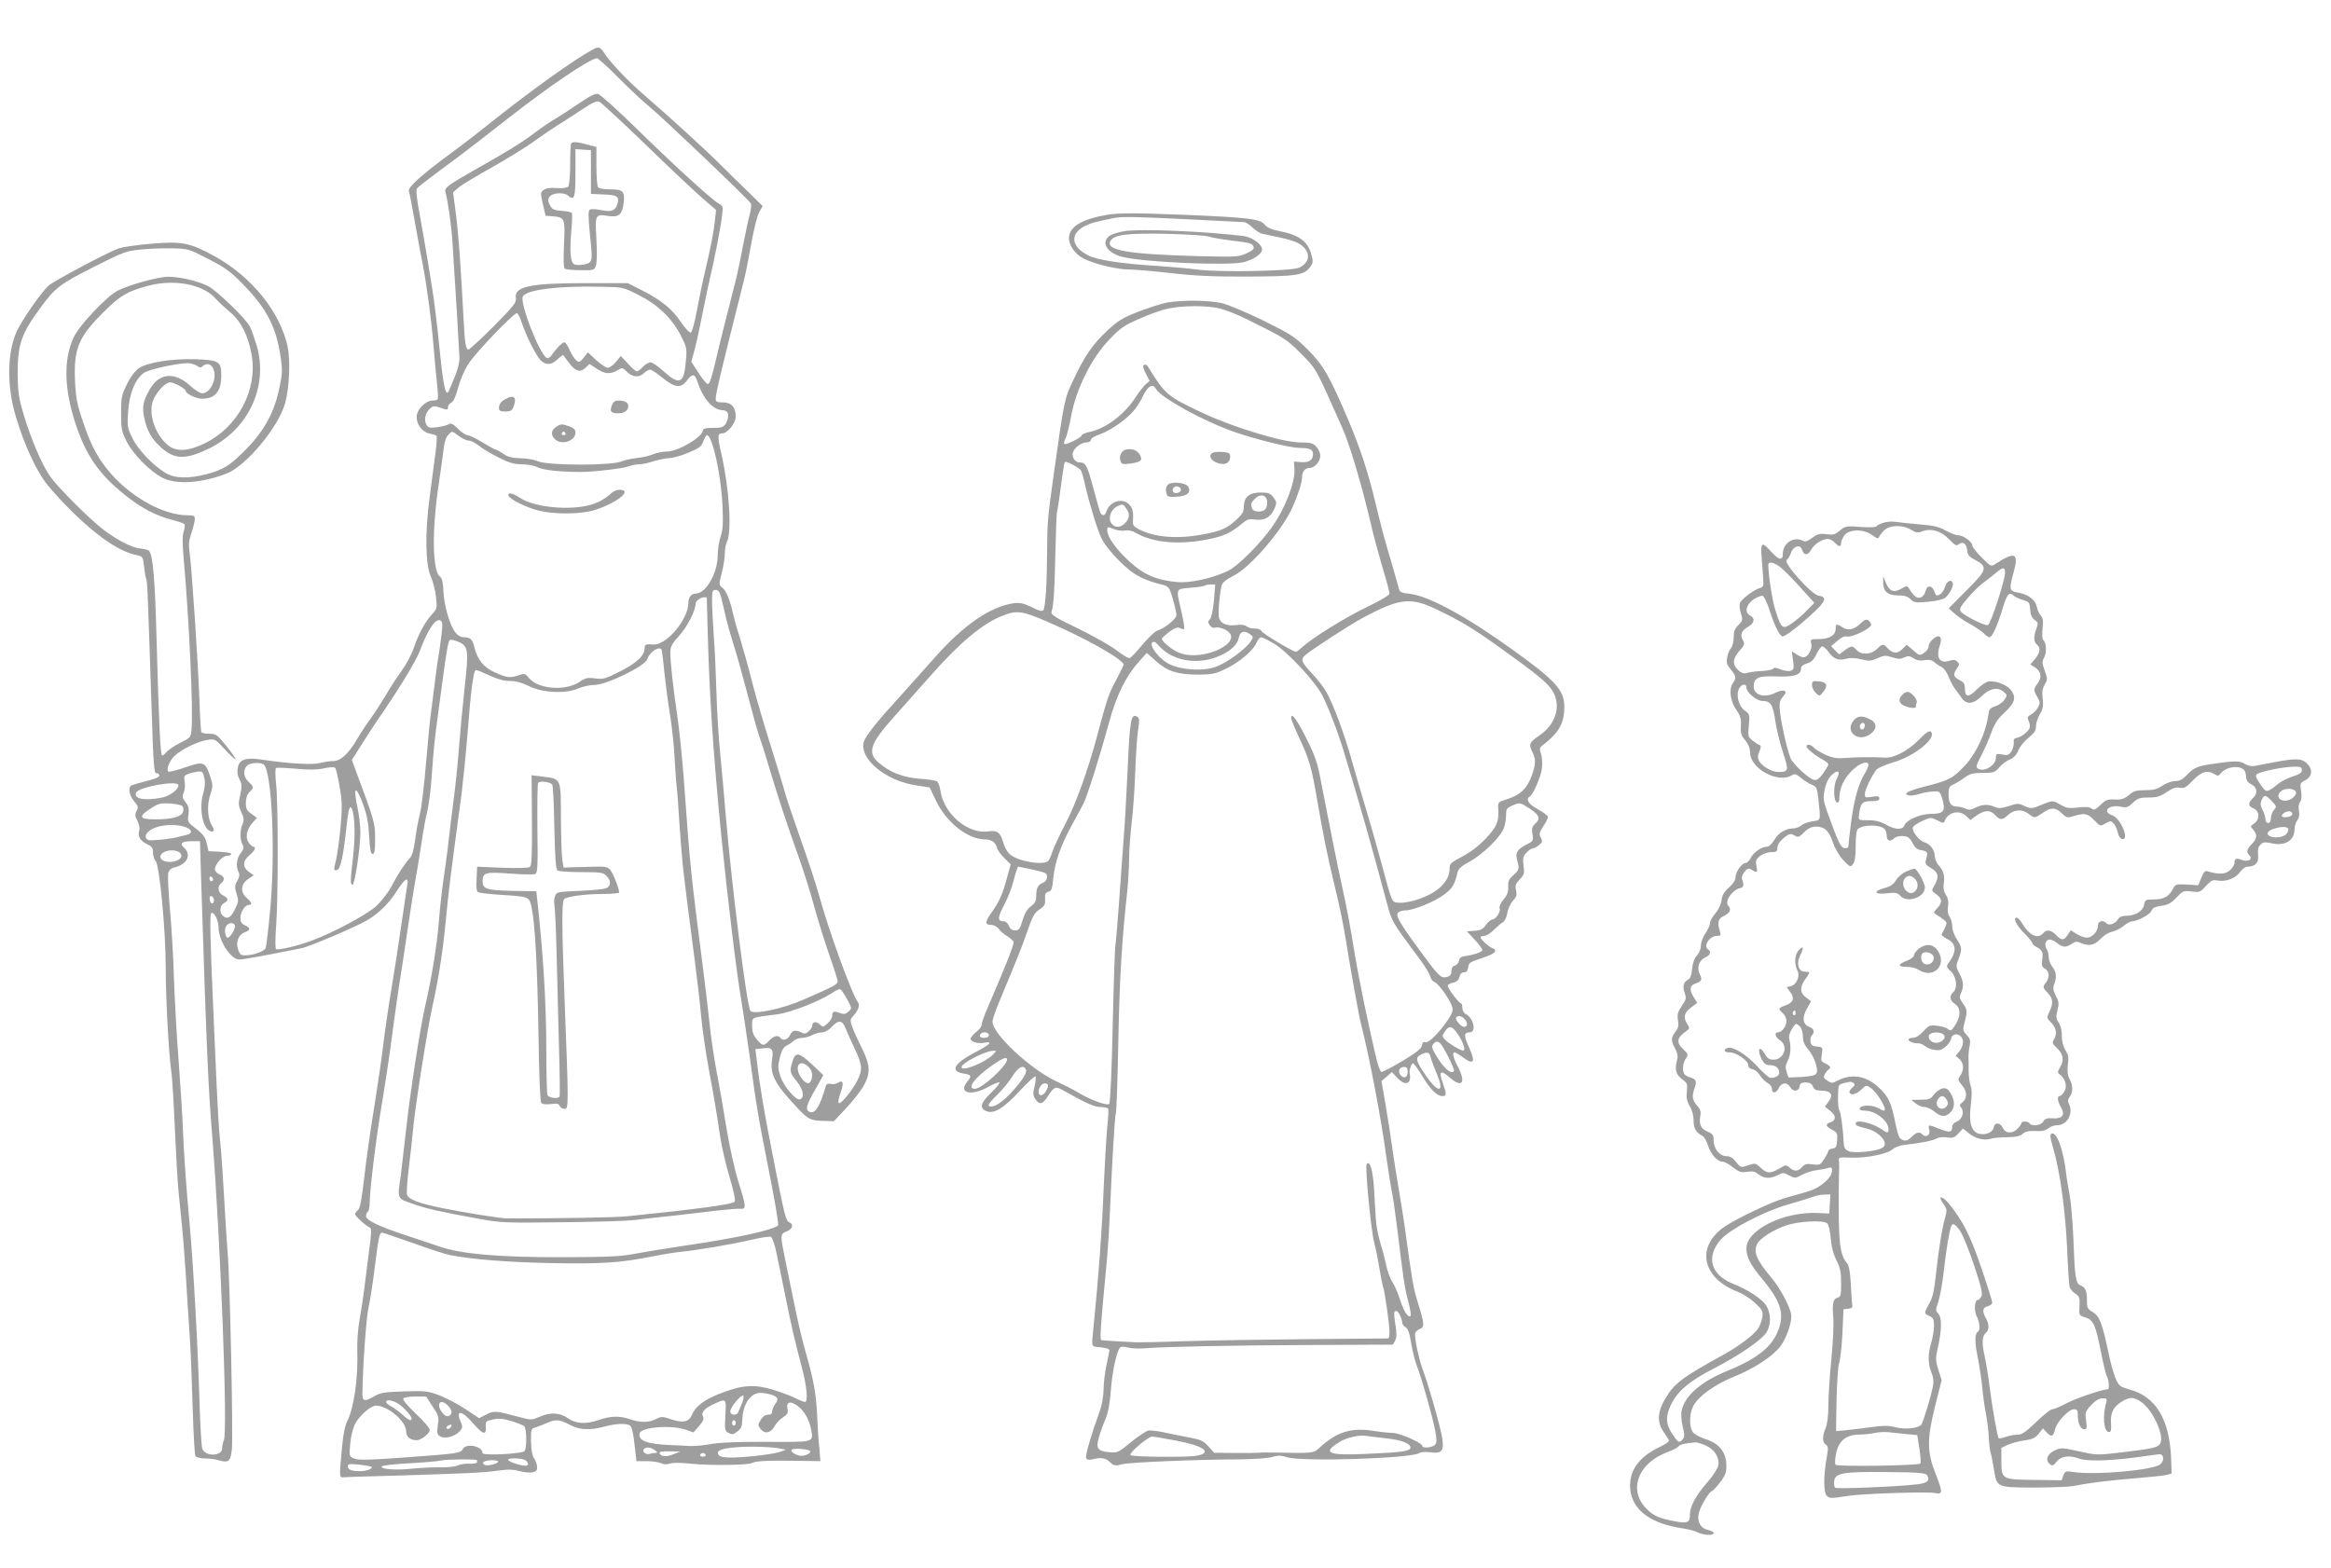 <?xml version="1.0" standalone="no"?>
<!DOCTYPE svg PUBLIC "-//W3C//DTD SVG 20010904//EN"
 "http://www.w3.org/TR/2001/REC-SVG-20010904/DTD/svg10.dtd">
<svg version="1.0" xmlns="http://www.w3.org/2000/svg"
 width="1280pt" height="861pt" viewBox="0 0 1280 861"
 preserveAspectRatio="xMidYMid meet">
<g transform="translate(0,861) scale(0.1,-0.1)"
fill="#9e9e9e" stroke="none">
<path d="M3255 8338 c-105 -57 -333 -221 -550 -393 -77 -62 -185 -145 -240
-185 -151 -111 -227 -180 -220 -199 4 -9 19 -90 35 -181 16 -91 34 -187 40
-215 22 -111 50 -318 60 -450 7 -77 15 -174 20 -215 5 -41 6 -78 4 -82 -3 -5
-16 -8 -29 -8 -38 0 -86 -49 -87 -88 -1 -43 30 -85 71 -93 18 -4 35 -9 38 -13
3 -3 1 -43 -5 -88 -6 -46 -20 -155 -32 -243 -27 -202 -25 -376 7 -445 11 -25
24 -74 27 -109 7 -61 6 -65 -22 -95 -37 -40 -75 -109 -101 -188 -12 -35 -42
-90 -66 -123 -24 -33 -64 -93 -87 -134 -24 -40 -60 -96 -81 -125 -21 -28 -56
-81 -77 -117 -47 -80 -90 -119 -131 -119 -17 0 -50 -5 -74 -11 -42 -11 -171
-3 -325 20 -80 12 -116 -1 -124 -44 -5 -23 -2 -45 9 -65 14 -27 14 -39 4 -86
-11 -47 -10 -59 6 -94 15 -33 16 -45 7 -66 -15 -32 -15 -89 0 -113 9 -15 7
-24 -10 -46 -23 -29 -28 -74 -12 -105 7 -14 5 -26 -7 -48 -15 -26 -15 -35 -4
-70 12 -37 12 -44 -9 -86 -22 -47 -44 -58 -68 -34 -19 19 -14 56 8 68 27 14
25 28 -5 42 -28 13 -34 48 -10 68 22 18 18 35 -10 48 -14 6 -25 19 -25 27 0
28 42 75 67 75 13 0 23 4 23 10 0 5 -28 10 -63 12 l-62 3 -10 43 c-7 34 -19
50 -58 80 -47 36 -48 38 -42 78 4 32 1 46 -16 68 -18 23 -20 31 -10 53 6 14 9
40 5 59 -5 30 -3 35 19 43 14 6 38 11 53 13 25 3 29 -1 36 -35 6 -27 3 -55 -8
-92 -18 -64 -6 -157 25 -189 26 -25 46 -12 26 18 -25 38 -30 111 -11 169 16
49 16 55 -1 106 -26 78 -36 81 -137 46 -47 -16 -88 -26 -92 -23 -12 13 7 61
35 87 38 36 127 79 179 87 42 7 43 6 97 -52 29 -32 56 -56 58 -54 3 3 -20 35
-50 73 -50 62 -57 67 -93 67 -21 0 -41 4 -44 8 -3 5 -8 84 -11 178 -7 202 -43
737 -54 811 -6 41 -4 65 10 105 10 29 18 63 19 76 0 19 -5 22 -41 22 -126 0
-299 93 -416 224 -71 81 -111 152 -155 283 -35 101 -41 134 -46 228 -8 182 19
245 160 384 92 91 128 111 244 142 140 37 297 8 366 -69 18 -20 56 -55 82 -77
59 -48 100 -130 118 -235 33 -191 -75 -395 -256 -484 -93 -46 -159 -49 -205
-10 -75 63 -111 185 -76 255 25 48 65 89 89 89 23 0 86 -35 86 -48 0 -14 58
-42 89 -42 72 0 106 40 106 126 0 79 -11 86 -141 91 -131 4 -263 -17 -311 -49
-21 -15 -46 -47 -66 -88 -29 -59 -32 -73 -32 -160 0 -86 3 -101 30 -154 36
-72 131 -167 199 -201 77 -38 212 -29 350 24 108 42 286 256 322 388 23 83 29
230 14 306 -40 192 -197 387 -402 500 -137 75 -179 83 -352 68 -74 -6 -152
-18 -174 -25 -59 -21 -349 -175 -383 -203 -33 -28 -122 -151 -167 -233 -63
-114 -69 -314 -13 -495 44 -146 106 -280 161 -355 27 -36 95 -110 152 -166
136 -133 256 -214 345 -232 37 -8 38 -9 44 -62 3 -30 8 -62 12 -70 6 -15 8
-58 29 -697 10 -327 14 -373 27 -370 9 1 16 -4 16 -12 0 -9 -25 -20 -72 -31
-39 -10 -76 -21 -82 -24 -19 -12 -12 -53 15 -86 23 -27 25 -34 14 -54 -10 -19
-9 -29 5 -55 9 -18 13 -41 10 -51 -10 -32 3 -57 40 -75 29 -13 35 -21 35 -47
0 -17 7 -39 15 -48 21 -23 55 -380 55 -583 0 -172 16 -464 30 -567 6 -36 14
-177 20 -315 6 -137 15 -293 20 -345 5 -52 14 -142 20 -200 6 -58 15 -179 21
-270 5 -91 14 -232 20 -315 6 -82 13 -265 17 -405 4 -140 11 -261 15 -267 5
-7 27 -13 50 -13 23 0 58 -4 77 -10 55 -16 66 -7 73 58 8 75 -10 934 -23 1082
-5 63 -14 205 -20 315 -6 110 -15 243 -21 295 -6 52 -14 187 -19 300 -5 113
-14 306 -19 430 -17 386 -20 519 -11 525 15 9 40 -38 40 -78 0 -73 67 -177
114 -177 21 0 137 21 341 62 45 9 308 121 365 156 63 39 116 91 156 154 48 75
70 88 60 36 -3 -18 -17 -113 -31 -210 -14 -97 -38 -255 -54 -350 -16 -95 -37
-236 -46 -313 -9 -77 -32 -232 -50 -345 -19 -113 -43 -284 -54 -380 -15 -130
-24 -177 -35 -186 -9 -6 -16 -16 -16 -22 0 -11 61 -67 81 -74 10 -3 9 -31 -5
-134 -9 -71 -21 -163 -26 -204 -5 -41 -16 -115 -25 -165 -9 -49 -15 -126 -13
-170 5 -155 -18 -316 -55 -390 -13 -26 -23 -75 -29 -145 -16 -178 -17 -165 17
-163 17 1 102 4 190 6 443 13 567 18 642 29 64 9 92 8 127 -2 25 -7 57 -9 71
-6 21 5 26 12 24 34 -2 15 -10 35 -17 44 -9 11 -15 44 -16 89 -1 72 -1 72 29
81 17 6 44 16 62 24 44 20 67 18 121 -11 54 -29 110 -32 192 -10 62 17 118 19
139 6 10 -6 19 -42 25 -103 l11 -93 55 0 c30 0 66 -5 80 -11 16 -8 34 -8 49
-2 15 5 60 5 115 -1 108 -11 316 -8 337 4 19 12 94 15 309 11 l65 -1 -3 35
c-1 19 -4 55 -7 80 -2 25 -6 88 -8 140 -6 117 -19 190 -62 340 -19 65 -47 186
-64 271 -17 85 -40 197 -51 249 -26 127 -26 133 10 147 32 12 40 40 15 49 -20
8 -26 33 -89 354 -50 253 -74 394 -91 541 l-7 57 38 4 c54 7 62 -3 54 -59 -13
-83 13 -135 139 -268 58 -62 71 -69 137 -71 l63 -2 65 69 c36 38 79 93 96 121
42 74 40 117 -9 215 -22 43 -45 95 -52 115 -12 34 -11 40 8 60 26 29 36 58 25
72 -34 43 -164 402 -218 601 -15 55 -60 190 -99 300 -39 110 -77 223 -84 250
-7 28 -42 140 -76 250 -35 110 -82 270 -104 355 -21 85 -53 198 -69 250 -17
52 -33 111 -37 130 -14 68 -37 125 -57 141 -21 16 -21 18 -5 82 10 36 17 85
17 107 0 23 5 51 11 62 29 54 14 295 -31 491 -21 91 -20 107 6 107 29 0 74 56
74 92 0 52 -24 78 -71 78 -32 0 -39 4 -39 19 0 30 36 179 155 651 8 30 26 120
40 200 14 80 34 159 45 177 l18 31 -75 74 c-42 40 -110 107 -152 149 -85 85
-293 275 -426 389 -85 73 -185 178 -220 233 -19 29 -29 32 -60 15z m143 -157
c59 -59 134 -130 167 -156 61 -49 544 -508 558 -532 4 -7 1 -36 -7 -65 -8 -29
-24 -105 -36 -168 -12 -63 -28 -140 -35 -170 -49 -192 -100 -394 -111 -445
-27 -115 -37 -145 -48 -144 -6 0 -29 28 -50 61 l-40 61 18 66 c10 36 28 120
41 186 13 66 33 161 44 210 25 104 57 267 66 342 6 47 5 52 -17 64 -35 18
-250 214 -457 417 -102 100 -195 183 -207 186 -15 4 -45 -11 -105 -52 -46 -32
-105 -70 -131 -85 -26 -15 -77 -50 -114 -78 -64 -49 -141 -97 -329 -203 -147
-84 -166 -98 -159 -121 13 -45 32 -178 38 -266 18 -274 38 -609 39 -644 1 -22
-10 -65 -22 -95 -13 -30 -28 -66 -33 -79 -19 -50 -32 2 -54 221 -12 123 -30
268 -39 323 -9 55 -22 138 -30 185 -8 47 -25 148 -39 224 -18 96 -23 143 -16
151 10 12 50 43 235 180 44 33 163 125 265 205 224 176 449 328 488 330 7 0
61 -49 120 -109z m149 -367 c131 -127 271 -259 312 -294 l73 -63 -6 -56 c-8
-69 -20 -135 -52 -271 -14 -58 -35 -159 -47 -224 -12 -66 -27 -121 -34 -123
-6 -2 -30 23 -53 57 -49 73 -109 122 -214 175 l-79 40 -231 0 c-310 0 -395
-19 -383 -84 4 -21 -13 -43 -122 -153 -70 -70 -133 -128 -139 -128 -14 0 -20
37 -26 160 -16 305 -28 469 -42 580 l-16 124 30 26 c16 14 98 63 182 110 83
47 189 112 233 144 45 33 112 78 148 100 36 23 94 60 128 83 43 29 68 40 81
35 10 -4 126 -111 257 -238z m-2402 -627 c94 -48 122 -69 190 -139 131 -134
182 -235 206 -399 11 -76 10 -93 -10 -184 -28 -127 -86 -230 -189 -332 -81
-81 -118 -104 -211 -128 -99 -25 -171 -23 -223 8 -69 42 -152 129 -182 193
-27 55 -28 65 -22 148 7 97 38 173 86 208 31 22 220 61 257 52 16 -4 34 -11
41 -17 9 -7 16 -7 24 1 20 20 48 14 59 -12 24 -52 -14 -136 -61 -136 -11 0
-40 18 -64 40 -86 79 -170 73 -222 -16 -38 -64 -45 -99 -32 -158 15 -73 41
-118 94 -165 75 -66 134 -66 263 -4 218 108 326 343 260 567 -12 39 -28 85
-36 101 -22 44 -182 199 -231 224 -54 27 -153 51 -218 51 -55 0 -215 -44 -279
-77 -62 -33 -210 -190 -241 -257 -56 -122 -52 -280 10 -471 57 -174 129 -279
269 -391 90 -73 170 -115 261 -139 33 -8 64 -19 68 -23 5 -5 3 -23 -3 -40 -8
-23 -8 -65 0 -154 30 -340 52 -821 43 -931 -4 -47 -5 -48 -61 -76 -31 -16 -65
-38 -75 -50 -11 -12 -22 -21 -26 -21 -9 0 -18 187 -30 631 -9 341 -20 470 -42
494 -4 5 -24 10 -44 12 -43 2 -125 43 -201 100 -76 56 -254 235 -299 298 -45
66 -104 204 -144 338 -27 91 -32 124 -33 219 -1 165 19 225 129 373 78 106
105 126 291 220 163 82 176 87 260 95 48 5 126 7 173 6 82 -2 89 -4 195 -59z
m2363 -198 c105 -53 183 -128 231 -223 32 -63 34 -69 27 -142 -10 -121 -35
-132 -121 -54 -30 28 -63 50 -73 50 -10 0 -29 -11 -42 -25 -13 -14 -28 -25
-33 -25 -5 0 -27 19 -49 43 l-39 42 -27 -33 c-15 -18 -35 -32 -45 -32 -9 0
-38 19 -63 42 l-46 43 -23 -30 c-21 -25 -25 -27 -41 -14 -9 8 -26 33 -36 57
-10 23 -23 42 -29 42 -11 0 -45 -34 -70 -71 -8 -12 -20 -19 -27 -15 -42 26
-149 303 -131 338 20 37 197 59 432 53 117 -2 119 -2 205 -46z m-643 -151 c25
-76 83 -190 107 -210 29 -25 57 -22 90 9 15 14 29 25 31 22 2 -2 16 -21 31
-41 36 -48 61 -56 91 -28 l22 21 38 -25 c44 -30 76 -33 115 -10 26 16 28 16
48 -4 33 -33 69 -38 96 -13 12 11 28 21 36 21 7 0 38 -20 68 -45 67 -55 101
-59 134 -15 29 40 44 38 58 -7 28 -88 81 -150 130 -155 28 -2 36 -8 38 -26 2
-13 -4 -34 -12 -48 -14 -21 -24 -24 -71 -24 -37 0 -55 -4 -55 -12 -1 -38 -136
-118 -199 -118 -21 0 -55 -7 -74 -15 -20 -8 -62 -18 -94 -21 -32 -4 -67 -12
-78 -17 -46 -25 -410 -25 -462 0 -18 8 -60 16 -95 16 -48 2 -71 8 -95 25 -17
12 -35 22 -40 22 -4 0 -37 18 -73 40 -36 22 -73 40 -83 40 -10 0 -34 16 -53
36 -25 25 -39 32 -48 25 -6 -5 -35 -13 -63 -17 -45 -6 -52 -4 -62 15 -14 26
-5 64 20 87 17 15 24 16 53 6 42 -15 46 -15 46 3 0 8 8 19 19 24 12 7 25 36
37 83 11 42 35 98 58 132 38 60 246 276 264 276 6 0 18 -24 27 -52z m-345
-623 c19 -14 43 -25 55 -25 11 0 36 -13 55 -28 19 -16 68 -45 108 -65 58 -29
85 -37 128 -37 32 0 68 -7 87 -17 29 -15 133 -26 242 -25 67 0 232 20 258 31
16 6 41 11 57 11 16 0 50 7 76 16 25 8 65 17 89 18 23 1 72 15 108 31 56 23
69 33 79 61 7 19 15 34 20 34 29 0 77 -213 85 -382 5 -101 3 -136 -10 -175 -9
-26 -16 -73 -16 -104 0 -96 -65 -209 -120 -209 -25 0 -41 -20 -41 -51 0 -91
-121 -234 -193 -229 -39 4 -47 0 -47 -17 0 -43 -38 -80 -130 -128 -85 -43 -97
-47 -141 -41 -42 6 -54 3 -88 -20 -78 -51 -227 -39 -277 23 -19 24 -23 25 -54
15 -48 -17 -66 -15 -132 15 -62 27 -97 71 -113 138 -9 42 -23 55 -55 55 -19 0
-36 9 -49 26 -31 39 -63 149 -66 227 -2 49 -7 71 -19 80 -42 31 -45 256 -7
507 11 74 23 161 27 193 4 38 12 65 25 78 23 23 18 24 59 -6z m1439 -882 c6
-21 15 -63 22 -93 6 -30 26 -102 44 -160 19 -58 54 -184 79 -280 25 -97 54
-200 64 -230 11 -30 37 -111 57 -180 46 -154 99 -315 160 -485 26 -71 64 -193
85 -270 21 -77 59 -198 84 -270 25 -71 46 -137 46 -145 -1 -17 -24 -29 -185
-99 -120 -53 -280 -86 -295 -62 -20 34 -102 684 -135 1076 -8 99 -22 250 -30
335 -9 85 -18 238 -21 340 -3 102 -9 243 -15 314 -5 72 -9 156 -9 188 0 51 2
58 20 58 14 0 22 -10 29 -37z m-78 -5 c0 -2 2 -84 5 -183 9 -345 30 -669 74
-1118 34 -341 84 -757 110 -907 10 -63 31 -198 45 -300 42 -307 45 -324 106
-634 33 -165 56 -303 52 -306 -29 -26 -230 -70 -498 -109 -115 -17 -248 -39
-295 -48 -69 -14 -143 -17 -400 -18 -352 0 -548 18 -668 59 -37 13 -119 40
-182 61 -149 49 -220 83 -220 106 0 10 4 21 10 24 5 3 10 25 10 48 0 71 37
371 69 557 16 96 36 229 45 295 25 192 45 331 66 460 10 66 26 172 35 235 9
63 25 162 35 220 11 58 26 154 35 213 8 59 22 134 30 165 8 31 20 117 25 192
12 169 18 220 35 345 7 55 19 138 25 185 21 161 32 220 40 225 5 3 25 -1 45
-9 57 -24 60 -44 36 -256 -11 -102 -25 -250 -31 -330 -6 -80 -19 -210 -30
-290 -10 -80 -22 -172 -25 -205 -3 -33 -14 -116 -24 -185 -11 -69 -25 -190
-31 -270 -11 -135 -37 -296 -75 -465 -28 -119 -85 -491 -105 -680 -11 -99 -24
-211 -29 -250 -20 -132 -22 -127 67 -157 81 -28 142 -42 357 -81 124 -23 146
-24 459 -20 181 2 363 7 405 13 42 5 139 16 216 24 77 9 185 21 240 28 55 6
110 11 123 9 31 -3 29 15 -14 151 -20 63 -48 192 -65 293 -16 99 -40 239 -54
310 -14 72 -32 195 -40 275 -9 80 -24 213 -35 295 -66 515 -70 547 -105 1035
-9 118 -25 276 -36 350 -23 154 -39 299 -38 350 0 28 10 46 48 88 44 47 91
140 91 177 0 15 27 34 48 35 6 0 12 -1 13 -2z m-1455 -192 c-4 -34 -11 -83
-15 -111 -5 -27 -15 -93 -21 -145 -6 -52 -16 -126 -21 -165 -6 -38 -19 -169
-29 -290 -10 -121 -25 -247 -33 -280 -9 -33 -21 -98 -27 -145 -8 -60 -17 -91
-31 -105 -25 -26 -61 -80 -101 -156 -19 -35 -56 -82 -86 -109 -52 -46 -236
-144 -352 -187 -71 -27 -182 -53 -194 -46 -5 4 -5 54 0 122 12 150 12 682 0
787 -5 47 -5 83 0 86 5 3 54 1 109 -4 71 -7 115 -6 154 2 29 7 57 8 61 3 5 -4
16 -51 25 -103 14 -82 15 -112 5 -224 -7 -71 -18 -152 -25 -180 -14 -55 -13
-61 8 -53 17 6 33 81 49 230 7 73 16 116 22 114 22 -7 30 -135 16 -261 -17
-151 -17 -160 -5 -166 12 -6 43 198 44 285 0 33 -6 91 -14 130 -28 130 -12
139 32 19 17 -48 27 -98 30 -166 4 -73 9 -98 19 -98 11 0 14 20 14 83 0 85 -5
103 -98 352 l-30 81 52 82 c28 45 67 105 87 134 121 175 216 331 236 387 41
110 83 174 109 164 14 -5 15 -17 10 -67z m1208 -98 c2 -7 9 -65 15 -128 7 -63
20 -167 31 -230 10 -63 22 -173 25 -244 4 -71 9 -138 11 -150 2 -11 9 -95 14
-186 6 -91 15 -199 19 -240 14 -126 41 -335 66 -525 13 -99 29 -236 35 -305 6
-69 25 -197 41 -285 34 -186 44 -244 64 -380 8 -55 32 -155 52 -223 25 -84 33
-126 26 -133 -14 -14 -213 -41 -588 -79 -62 -7 -373 -12 -660 -12 -34 0 -229
31 -353 56 -135 28 -188 48 -197 75 -3 11 1 73 9 138 8 65 20 172 26 238 13
129 79 545 105 660 31 137 54 282 70 440 20 205 25 248 89 720 8 66 23 210 32
320 20 261 34 365 48 365 6 0 40 -14 74 -30 44 -20 79 -30 112 -30 33 0 65 -9
102 -27 73 -38 203 -45 271 -15 25 11 65 20 89 20 66 -1 281 103 293 143 14
42 71 76 79 47z m-2187 -626 c45 -29 66 -464 38 -784 -10 -112 -22 -212 -26
-224 -10 -28 -125 -55 -140 -33 -30 46 -18 102 26 119 32 12 32 24 0 38 -18 8
-25 19 -25 40 0 32 25 72 46 72 21 0 17 14 -11 38 -36 32 -34 74 6 103 l32 22
-27 19 c-35 26 -34 60 4 91 30 25 39 47 20 47 -5 0 -17 11 -26 25 -19 29 -8
74 27 111 l20 22 -30 22 c-26 18 -31 28 -31 61 0 26 7 46 20 59 25 25 25 28
-5 56 -28 26 -32 65 -9 88 16 17 70 21 91 8z m-467 -115 c0 -24 -48 -59 -92
-68 -94 -18 -154 -7 -141 27 12 32 233 71 233 41z m21 -114 c6 -6 8 -20 4 -32
-8 -27 -60 -41 -152 -41 -89 0 -96 15 -25 60 41 27 54 30 105 27 31 -2 62 -8
68 -14z m16 -115 c40 -15 43 -35 6 -44 -16 -3 -34 -8 -42 -10 -33 -11 -151
-23 -165 -18 -28 11 -18 42 22 62 43 23 130 28 179 10z m87 -275 c31 -966 39
-1144 61 -1418 46 -575 87 -1634 64 -1676 -5 -10 -9 -29 -9 -43 0 -45 -93 -47
-109 -3 -5 12 -11 121 -15 242 -9 309 -34 768 -55 995 -18 195 -30 364 -36
502 -2 76 -14 251 -24 390 -11 139 -22 345 -26 458 -3 113 -13 282 -22 377 -8
94 -13 183 -9 197 4 17 15 28 34 32 70 16 96 70 52 109 -26 24 -11 35 46 35
l42 0 6 -197z m-114 131 c19 -22 -9 -46 -55 -48 -48 -1 -71 27 -41 50 26 19
80 18 96 -2z m180 -145 c0 -5 -4 -9 -10 -9 -5 0 -10 7 -10 16 0 8 5 12 10 9 6
-3 10 -10 10 -16z m5 -112 c0 -26 -20 -25 -23 2 -3 16 1 22 10 19 7 -3 13 -12
13 -21z m115 -145 c0 -20 -27 -62 -39 -62 -14 0 -21 42 -10 62 13 24 49 24 49
0z m3361 -399 c28 -51 28 -51 8 -69 -17 -15 -25 -16 -49 -7 -32 12 -40 8 -40
-17 0 -9 -11 -27 -25 -40 -24 -22 -26 -23 -44 -6 -20 19 -41 14 -41 -8 0 -7
-9 -21 -19 -30 -15 -14 -24 -15 -40 -7 -31 17 -51 13 -63 -14 -11 -25 -41 -34
-53 -15 -11 17 -37 11 -61 -15 -30 -32 -37 -31 -68 6 -19 23 -26 42 -26 74 0
50 -10 45 137 64 73 9 234 72 303 118 19 13 39 22 44 20 5 -2 22 -26 37 -54z
m-8 -160 c8 -21 31 -72 51 -114 42 -90 44 -114 12 -177 -29 -56 -91 -130 -101
-120 -4 4 1 30 11 57 19 54 14 72 -15 54 -10 -7 -28 -9 -40 -6 -13 3 -22 0
-25 -8 -33 -114 -59 -158 -89 -146 -27 10 -20 37 29 122 l45 80 -61 58 c-73
68 -92 72 -108 18 -17 -55 -16 -61 24 -111 36 -45 43 -89 16 -98 -22 -7 -89
73 -107 127 -14 43 -14 56 -3 102 9 37 20 57 35 65 13 6 31 18 41 27 10 10 32
17 48 17 16 1 40 7 54 15 14 8 37 14 52 15 16 0 38 11 55 30 38 40 58 38 76
-7z m-203 -213 c20 -20 25 -45 14 -74 -9 -24 -30 -19 -53 13 -44 61 -11 111
39 61z m-2170 -968 c91 -33 181 -62 200 -65 125 -24 311 -39 545 -44 282 -6
393 1 570 37 50 10 119 21 155 25 92 9 279 41 387 66 51 12 99 19 106 16 8 -3
21 -41 31 -89 10 -45 32 -157 51 -248 34 -169 44 -211 89 -384 27 -102 34
-186 16 -186 -6 0 -29 9 -52 21 -23 12 -78 32 -122 46 -102 31 -168 27 -285
-18 -91 -34 -142 -72 -161 -119 -17 -40 -50 -47 -115 -25 -48 16 -54 16 -83 1
-39 -20 -87 -20 -142 -1 -58 20 -106 19 -176 -5 -66 -23 -122 -20 -164 10 -44
31 -94 35 -151 11 -49 -21 -52 -21 -112 -5 -140 37 -144 37 -187 15 l-39 -20
-74 49 c-40 27 -105 61 -143 76 -64 24 -78 26 -194 22 -108 -3 -131 -7 -164
-26 -52 -31 -66 -29 -66 11 2 153 21 424 34 477 8 36 24 138 35 228 20 159 25
182 39 182 4 0 81 -26 172 -58z m1969 -833 c34 -12 38 -24 16 -53 -8 -11 -15
-28 -15 -38 0 -12 -7 -18 -23 -18 -14 0 -29 -10 -40 -29 -16 -27 -16 -30 1
-51 23 -28 56 -20 76 18 8 15 28 36 45 47 26 17 30 25 25 48 -8 38 17 45 56
15 36 -26 64 -75 74 -129 13 -72 20 -69 -238 -68 -154 1 -256 -3 -306 -11 -41
-8 -95 -13 -120 -12 -25 2 -72 4 -105 5 -133 6 -181 24 -173 64 7 35 175 49
255 20 l41 -14 31 35 c23 27 28 39 21 53 -12 22 9 45 65 70 63 29 64 29 58
-65 -4 -79 -3 -85 18 -96 18 -10 26 -9 48 8 21 15 26 28 27 63 2 85 45 149 99
149 18 0 46 -5 64 -11z m-165 -47 c-9 -20 -18 -43 -21 -49 -8 -20 -43 -16 -43
5 0 22 59 94 71 87 5 -4 2 -22 -7 -43z m-1699 -16 c33 -49 36 -57 29 -104 -6
-45 -4 -51 15 -62 27 -14 80 1 106 30 15 17 16 24 7 46 -33 72 2 71 64 -1 55
-64 75 -70 72 -23 -3 31 -1 33 40 42 34 7 56 5 100 -9 31 -9 63 -22 70 -27 14
-12 16 -115 3 -137 -10 -16 -231 -27 -231 -12 0 39 -91 57 -109 22 -13 -23
-23 -24 -336 -47 -178 -13 -237 -14 -259 -5 -29 12 -29 12 -23 80 3 39 15 87
26 109 24 47 87 102 116 102 65 -1 165 -86 165 -140 0 -31 22 -50 58 -50 25 0
72 37 72 57 0 9 -34 49 -76 88 -45 43 -74 77 -70 84 4 6 33 11 66 11 l60 0 35
-54z m-196 19 c30 -15 81 -70 81 -86 0 -16 -16 -10 -51 22 -19 17 -46 37 -61
45 -16 8 -28 19 -28 24 0 14 27 12 59 -5z m281 -15 c24 -24 26 -48 4 -57 -11
-4 -23 2 -35 18 -38 49 -11 81 31 39z m1580 -95 c0 -8 -4 -15 -10 -15 -5 0
-10 7 -10 15 0 8 5 15 10 15 6 0 10 -7 10 -15z m-1568 -27 c-6 -6 -15 -8 -19
-4 -4 4 -1 11 7 16 19 12 27 3 12 -12z m1818 -115 l25 -5 -25 -10 c-33 -13
-167 -30 -258 -33 -51 -1 -76 3 -84 12 -19 24 7 37 90 44 77 7 205 3 252 -8z
m-694 -8 c16 -12 17 -14 2 -15 -9 0 -22 -2 -30 -5 -18 -7 -42 10 -34 24 10 15
39 14 62 -4z m854 -6 c0 -15 -40 -30 -63 -23 -31 9 -50 26 -38 33 14 9 101 1
101 -10z m-749 -15 c-38 -17 -72 -15 -79 4 -3 9 12 12 55 11 l58 -1 -34 -14z
m174 -4 c3 -5 -3 -10 -15 -10 -12 0 -18 5 -15 10 3 6 10 10 15 10 5 0 12 -4
15 -10z m-1257 -29 c1 -1 2 -6 2 -11 0 -6 -18 -10 -42 -9 -24 1 -53 -3 -65
-10 -13 -6 -55 -11 -95 -10 -40 1 -109 -3 -153 -7 -88 -10 -170 -4 -170 11 0
6 60 13 145 18 80 4 163 11 185 16 30 6 177 8 193 2z m270 -3 c17 -17 15 -28
-4 -28 -27 0 -94 23 -94 32 0 13 84 10 98 -4z m-153 -7 c-7 -13 -62 -24 -75
-16 -20 12 1 25 41 25 22 0 38 -4 34 -9z m-695 -27 c9 -10 -26 -24 -62 -24
-47 0 -68 8 -68 27 0 13 10 14 62 9 35 -4 65 -10 68 -12z"/>
<path d="M3136 7821 c-3 -4 -5 -56 -5 -115 0 -60 -5 -113 -10 -120 -7 -8 -29
-11 -63 -9 -36 3 -59 0 -72 -10 -19 -14 -19 -17 -5 -78 l15 -64 40 -3 c66 -6
68 -11 61 -154 -4 -87 -2 -130 5 -134 6 -4 45 -8 86 -8 71 -1 75 0 84 24 6 15
7 73 3 146 -8 137 -6 139 64 128 57 -9 77 6 85 67 9 68 -1 79 -75 79 -35 0
-61 5 -66 13 -4 6 -8 59 -8 116 l0 104 -50 13 c-59 16 -82 17 -89 5z m109
-156 l0 -120 70 -3 c75 -3 86 -11 76 -50 -11 -39 -32 -48 -90 -36 -28 6 -56 7
-62 3 -9 -5 -9 -34 -1 -121 14 -135 14 -149 3 -166 -9 -15 -72 -24 -90 -12
-19 11 -23 74 -14 178 5 51 6 97 3 102 -3 5 -28 10 -55 12 -42 3 -52 7 -65 30
-11 21 -12 32 -4 45 15 25 80 29 104 8 34 -30 40 -10 40 126 l0 130 43 -3 42
-3 0 -120z"/>
<path d="M2775 6418 c-25 -14 -35 -28 -35 -50 0 -14 8 -18 35 -18 29 0 37 5
45 26 20 52 2 69 -45 42z"/>
<path d="M3360 6384 c-13 -34 -6 -44 34 -44 35 0 56 15 56 41 0 19 -20 29 -56
29 -17 0 -27 -8 -34 -26z"/>
<path d="M3052 6264 c-27 -18 -28 -45 -4 -67 37 -34 112 -9 112 37 0 16 -9 25
-33 34 -43 15 -48 15 -75 -4z m53 -34 c3 -5 -1 -10 -10 -10 -9 0 -13 5 -10 10
3 6 8 10 10 10 2 0 7 -4 10 -10z"/>
<path d="M3351 5896 c-13 -13 -46 -35 -74 -47 -107 -47 -335 -32 -422 27 -39
26 -69 32 -63 12 7 -20 97 -65 165 -82 92 -23 239 -21 316 5 122 41 202 109
129 109 -17 0 -38 -10 -51 -24z"/>
<path d="M2921 4105 c1 -200 -1 -249 -12 -257 -8 -5 -70 -7 -151 -4 l-138 6
-1 -27 c-1 -16 -2 -45 -3 -66 -2 -20 2 -41 8 -46 6 -5 58 -11 116 -15 169 -11
165 -9 179 -69 19 -89 32 -328 38 -702 3 -215 9 -365 15 -372 6 -8 25 -10 52
-7 34 5 44 3 49 -10 4 -9 16 -16 27 -16 23 0 23 11 0 605 -15 392 -16 533 -2
547 14 14 114 28 208 28 52 0 94 4 94 8 0 23 -35 109 -50 126 -15 15 -31 18
-87 16 -37 -1 -90 -3 -118 -3 l-50 -2 -7 40 c-4 22 -7 127 -8 232 0 222 3 215
-103 228 l-58 7 2 -247z m111 197 c5 -5 10 -111 12 -237 4 -175 8 -230 18
-236 7 -5 66 -9 131 -9 104 0 119 -2 137 -20 27 -27 26 -58 -3 -69 -12 -5 -78
-11 -147 -14 -118 -5 -124 -6 -132 -28 -5 -13 -7 -33 -4 -45 3 -12 9 -127 12
-256 3 -128 9 -359 13 -513 5 -154 6 -283 4 -287 -8 -15 -61 -8 -67 8 -3 9 -6
115 -6 237 0 256 -16 528 -49 827 l-6 55 -128 2 c-143 3 -167 10 -167 52 0 49
15 53 151 43 68 -5 131 -6 139 -2 12 7 14 45 11 249 -1 132 0 245 4 251 8 13
63 6 77 -8z"/>
<path d="M6078 7430 c-139 -24 -208 -66 -208 -128 0 -41 35 -89 80 -112 59
-30 183 -60 249 -60 31 0 135 -9 231 -20 131 -15 236 -20 420 -19 267 1 310 7
343 51 18 24 19 31 7 73 -20 71 -69 106 -180 127 -38 7 -62 18 -76 35 -27 31
-85 38 -434 53 -277 11 -365 11 -432 0z m457 -25 c154 -8 287 -15 296 -15 9 0
30 -13 47 -30 17 -16 42 -32 54 -34 147 -30 181 -40 209 -59 58 -40 55 -96 -6
-127 -38 -19 -452 -27 -565 -10 -41 6 -147 15 -235 21 -179 11 -312 32 -359
56 -95 48 -103 119 -18 162 32 16 61 24 167 45 39 7 133 5 410 -9z"/>
<path d="M6178 7341 c-32 -5 -69 -16 -83 -25 -52 -34 -19 -94 65 -116 111 -30
584 -51 668 -30 56 14 102 45 102 70 0 29 -55 68 -103 74 -219 26 -557 40
-649 27z m462 -31 c19 -6 73 -15 120 -21 103 -12 116 -15 124 -35 4 -11 -7
-21 -40 -36 -43 -19 -60 -20 -258 -15 -399 11 -520 32 -487 86 20 32 92 41
301 37 113 -3 221 -9 240 -16z"/>
<path d="M6412 6949 c-30 -5 -101 -28 -159 -50 -92 -36 -114 -50 -175 -107
-80 -76 -121 -135 -185 -271 -48 -102 -49 -103 -108 -526 -32 -226 -34 -254
-35 -412 -1 -179 -9 -305 -20 -323 -6 -10 -22 -6 -64 15 -45 22 -65 26 -99 22
-127 -18 -274 -118 -431 -295 -55 -63 -148 -165 -204 -228 -111 -121 -178
-205 -188 -236 -29 -94 118 -217 289 -242 l72 -11 36 -75 c57 -118 174 -210
267 -210 35 0 59 -16 66 -44 3 -14 22 -40 41 -59 l35 -34 -19 -69 c-24 -92
-44 -137 -86 -196 -38 -52 -38 -68 0 -68 13 0 31 -10 39 -21 8 -12 28 -30 46
-40 17 -11 33 -25 36 -32 4 -12 -43 -131 -142 -360 -19 -43 -34 -86 -34 -96 0
-9 -13 -27 -30 -39 -16 -13 -30 -29 -30 -37 0 -17 40 -29 75 -22 48 9 33 -9
-38 -46 -127 -65 -155 -111 -76 -123 45 -8 47 -12 18 -48 -48 -61 27 -77 119
-25 30 17 57 27 60 24 4 -3 -17 -29 -46 -57 -57 -55 -65 -83 -27 -100 41 -19
97 15 185 111 44 47 82 82 86 79 3 -4 1 -28 -5 -54 -10 -39 -9 -50 4 -70 22
-34 41 -30 69 15 33 51 41 55 74 38 15 -8 61 -33 102 -56 49 -26 88 -41 112
-41 20 0 39 -4 43 -9 3 -5 1 -51 -5 -103 -5 -51 -14 -205 -20 -343 -8 -211
-27 -475 -55 -750 -12 -121 -16 -109 40 -115 35 -4 49 -9 47 -19 -1 -7 -9 -45
-17 -83 -8 -38 -15 -97 -15 -131 -1 -36 -9 -85 -21 -117 -47 -129 -80 -243
-75 -257 5 -11 14 -13 34 -8 47 12 73 8 97 -15 22 -21 28 -22 67 -12 43 11
411 26 653 27 72 1 149 6 171 13 33 10 49 9 80 -1 77 -27 692 -7 729 23 7 5
31 7 56 4 67 -9 80 6 68 81 -10 62 -76 293 -109 380 -18 49 -40 150 -40 187 0
10 11 23 25 28 29 11 28 26 -12 155 -23 75 -30 119 -69 405 -9 63 -25 162 -35
220 -10 58 -25 152 -33 210 -8 58 -24 165 -37 239 l-23 134 29 24 28 25 29
-31 c45 -48 80 -36 69 23 -4 17 9 56 18 56 5 0 28 -32 51 -70 45 -75 81 -110
111 -110 22 0 23 11 4 65 -27 74 -16 83 38 35 67 -58 88 -25 42 62 -25 47 -32
78 -17 78 4 0 23 -11 42 -25 65 -48 75 -30 34 59 -27 58 -25 76 6 76 38 0 23
77 -20 100 -12 6 -20 21 -20 35 0 14 -4 25 -8 25 -11 0 -72 81 -72 96 0 6 13
14 29 17 20 4 31 14 35 32 4 16 13 25 26 25 13 0 20 8 22 28 3 24 11 29 76 50
45 15 72 29 72 38 0 8 -4 14 -9 14 -13 0 -71 50 -71 61 0 5 9 9 21 9 11 0 35
15 52 33 18 17 40 37 50 42 10 6 20 27 24 50 3 22 17 52 30 67 20 21 24 32 18
58 -6 26 -2 37 20 60 25 26 27 34 21 76 -5 40 -3 51 16 71 12 13 27 23 34 23
6 0 22 8 34 18 20 16 21 21 11 41 -11 19 -9 28 13 62 14 21 26 44 26 52 0 7
-25 26 -55 42 -52 29 -69 55 -45 70 20 13 61 108 67 155 3 26 1 62 -5 80 -10
27 -9 33 11 48 89 70 117 120 117 210 0 91 -47 144 -286 315 -251 181 -456
292 -558 305 -58 7 -60 8 -68 42 -5 19 -22 78 -37 130 -37 123 -54 187 -91
340 -40 164 -80 286 -147 445 -101 238 -137 300 -221 384 -71 71 -91 84 -242
159 -92 45 -194 88 -230 97 -70 16 -213 18 -298 4z m289 -34 c33 -9 94 -33
137 -54 222 -110 225 -112 307 -194 86 -87 77 -72 228 -412 38 -84 107 -318
153 -515 14 -63 44 -173 65 -245 22 -71 39 -136 39 -145 -1 -9 -48 -38 -128
-76 -122 -59 -299 -170 -353 -220 -14 -13 -28 -24 -32 -24 -17 0 -185 101
-190 114 -4 9 -18 14 -36 14 -17 -1 -37 5 -46 12 -10 8 -30 11 -56 7 -51 -7
-88 9 -95 40 -6 22 1 115 13 173 3 19 21 34 67 58 95 49 268 251 324 377 32
73 52 136 52 165 0 30 17 50 42 50 27 0 58 36 58 67 0 15 -10 37 -22 50 -18
19 -32 23 -87 23 -96 0 -366 82 -535 161 -199 94 -207 101 -302 255 -5 10 -15
14 -22 10 -8 -5 -5 -18 10 -48 l21 -40 -20 -17 c-11 -9 -37 -42 -58 -74 -60
-93 -163 -171 -251 -189 -24 -5 -44 -14 -44 -19 0 -12 -88 -55 -96 -47 -3 4 0
17 7 30 7 12 21 68 31 123 27 147 110 316 207 417 62 66 82 80 167 117 53 24
124 49 157 56 85 18 217 18 288 0z m-354 -440 c28 -50 259 -177 433 -238 115
-40 305 -87 354 -87 59 0 76 -8 76 -35 0 -32 -22 -47 -67 -43 l-38 3 3 -39 c6
-73 -53 -224 -127 -326 -68 -94 -187 -212 -239 -236 -87 -41 -207 -67 -277
-61 -116 11 -183 40 -263 113 -74 68 -122 135 -122 172 0 20 2 20 34 7 19 -8
48 -12 63 -9 19 4 41 -1 63 -14 94 -54 239 -66 398 -33 88 18 118 33 187 89
24 20 36 23 71 18 49 -6 84 15 104 64 11 28 11 34 -7 58 -18 23 -27 27 -73 27
-62 -1 -90 -26 -90 -80 0 -25 -9 -41 -39 -68 -55 -50 -85 -63 -180 -81 -144
-28 -271 -18 -359 28 -26 14 -33 23 -31 44 4 51 -1 72 -21 92 -38 38 -107 16
-125 -40 -7 -22 -20 -26 -31 -9 -4 7 -22 68 -40 137 -32 122 -42 142 -74 142
-23 0 -40 20 -40 46 0 27 44 64 76 64 14 0 24 6 24 14 0 8 21 21 50 31 59 20
154 87 192 137 15 19 37 56 49 82 24 47 50 60 66 31z m-414 -445 c5 -4 17 -43
26 -86 24 -105 69 -250 91 -294 24 -46 93 -124 152 -171 47 -37 95 -59 175
-79 41 -10 43 -12 63 -79 11 -37 20 -78 20 -89 0 -21 -63 -72 -106 -86 -12 -4
-48 -38 -80 -76 -31 -38 -63 -71 -70 -74 -7 -3 -39 16 -71 41 -32 25 -127 79
-211 120 -123 59 -152 77 -148 91 12 41 16 101 21 315 3 126 7 232 9 235 2 4
12 65 21 137 9 71 19 133 22 137 4 8 62 -21 86 -42z m1025 -173 c2 -16 -2 -35
-9 -43 -16 -19 -65 -18 -73 2 -9 25 -7 33 15 55 29 29 63 22 67 -14z m-774
-39 c22 -31 20 -55 -8 -83 -27 -27 -60 -24 -77 7 -14 26 4 72 34 86 31 15 34
15 51 -10z m482 -505 c-5 -53 -13 -94 -22 -104 -12 -13 -12 -18 0 -34 8 -11
19 -16 30 -12 9 4 32 -1 51 -10 127 -61 -117 -184 -253 -127 -37 15 -92 61
-92 76 0 4 19 21 41 38 31 22 46 27 59 20 9 -5 20 -7 23 -4 2 3 -4 44 -15 92
-31 135 -35 126 50 134 40 3 76 9 79 12 4 3 17 6 31 6 l25 0 -7 -87z m1229
-53 c132 -64 195 -102 350 -213 198 -142 259 -192 283 -236 45 -80 15 -179
-73 -239 -57 -39 -62 -49 -41 -91 21 -40 20 -69 -4 -134 -25 -68 -62 -103
-131 -125 -53 -17 -54 -18 -52 -52 5 -70 -6 -99 -67 -164 -40 -42 -84 -76
-130 -100 -63 -33 -70 -40 -70 -67 0 -70 -64 -132 -175 -169 -35 -12 -81 -20
-101 -18 -43 3 -36 -14 -104 238 -23 85 -59 211 -80 280 -21 69 -55 186 -76
260 -42 150 -102 311 -141 380 -14 25 -50 71 -79 102 -58 61 -64 77 -36 100
37 32 231 158 307 200 210 114 271 121 420 48z m-2143 -65 c210 -90 418 -208
418 -236 0 -4 -19 -42 -41 -84 -40 -73 -51 -106 -104 -305 -51 -191 -117 -375
-174 -483 -32 -62 -64 -130 -71 -152 -7 -22 -17 -46 -23 -52 -22 -29 -171 -4
-214 37 -12 11 -28 39 -34 63 -16 55 -33 68 -79 61 -113 -18 -246 93 -266 223
-3 23 -11 46 -18 51 -6 5 -49 12 -96 15 -93 7 -165 36 -226 89 -63 55 -46 105
88 254 34 39 127 143 206 232 155 174 273 273 379 317 85 35 112 32 255 -30z
m1113 -69 c18 -13 18 -15 2 -40 -27 -41 -127 -114 -187 -137 -70 -27 -191 -20
-260 14 -52 26 -111 100 -93 118 8 8 18 4 35 -16 70 -81 202 -108 318 -64 72
28 115 65 123 108 7 34 30 41 62 17z m131 -51 c73 -43 228 -210 266 -286 35
-69 89 -211 121 -319 93 -309 140 -475 232 -817 29 -107 25 -101 176 -304 31
-41 59 -87 63 -102 3 -14 14 -28 24 -31 21 -7 88 -102 97 -138 5 -18 -2 -37
-24 -69 -50 -73 -107 -130 -124 -123 -11 4 -16 -2 -19 -18 -2 -17 -29 -38
-108 -86 -58 -34 -109 -61 -115 -59 -5 2 -15 26 -22 53 -45 183 -102 460 -128
619 -19 119 -39 229 -65 345 -23 102 -79 384 -114 566 -21 114 -32 147 -82
248 -53 105 -84 147 -84 112 0 -7 20 -56 44 -108 56 -118 69 -166 101 -353 31
-183 57 -307 90 -445 29 -115 51 -225 65 -310 23 -147 72 -421 85 -470 46
-180 109 -511 140 -740 9 -63 22 -146 30 -185 7 -38 20 -131 29 -205 34 -277
38 -307 58 -383 11 -43 18 -81 14 -84 -13 -13 -36 22 -57 85 -11 37 -31 83
-44 102 -12 19 -28 62 -34 95 -7 33 -22 89 -33 125 -11 36 -21 92 -23 125 -2
33 -7 108 -10 167 -6 99 -22 154 -40 136 -11 -10 23 -364 41 -433 9 -33 22
-98 29 -144 8 -47 17 -91 20 -99 9 -23 35 -208 35 -247 0 -19 -3 -35 -7 -36
-5 0 -204 -2 -443 -4 -239 -2 -543 -7 -675 -11 -132 -5 -255 -7 -272 -6 -87 4
-174 10 -183 11 -12 1 -10 37 30 461 5 58 12 168 15 245 11 268 27 529 32 539
4 5 10 185 14 400 7 354 20 559 49 821 5 50 10 128 10 175 0 47 7 137 14 200
8 63 17 192 20 285 4 94 10 197 16 230 7 45 7 61 -3 67 -37 24 -43 -9 -56
-310 -6 -129 -15 -291 -21 -360 -5 -70 -17 -226 -25 -347 -9 -121 -18 -231
-21 -245 -2 -14 -9 -211 -14 -439 -5 -234 -13 -418 -19 -424 -12 -12 -108 24
-173 64 -27 16 -78 42 -115 59 -142 65 -353 261 -353 329 0 12 17 63 39 114
100 240 124 299 154 387 27 79 39 98 65 115 23 14 32 27 31 45 -2 42 0 47 20
53 15 3 20 18 25 76 9 86 39 173 99 284 25 45 54 100 66 122 22 44 91 263 142
450 38 141 90 249 158 325 l48 54 51 -45 c62 -56 118 -74 232 -74 75 0 93 4
150 31 76 37 152 101 170 144 7 16 18 30 25 30 7 0 39 -16 71 -35z m1405 -907
c53 -34 60 -55 28 -83 -16 -15 -19 -26 -14 -56 6 -36 5 -39 -34 -58 -50 -26
-61 -45 -50 -85 13 -46 12 -54 -21 -83 -25 -22 -30 -34 -28 -64 1 -27 -5 -45
-26 -69 -15 -19 -25 -39 -21 -48 7 -19 -21 -62 -40 -62 -7 0 -23 -13 -35 -29
-16 -24 -29 -31 -63 -33 l-42 -3 43 -46 c23 -25 42 -51 42 -57 0 -11 -49 -27
-100 -34 -17 -2 -26 -10 -28 -24 -2 -12 -12 -24 -23 -27 -12 -3 -19 -14 -19
-31 0 -19 -6 -27 -27 -32 -32 -8 -42 2 -165 171 -99 136 -118 172 -98 185 8 6
25 10 38 10 43 0 160 48 211 86 48 36 59 55 75 124 4 18 23 35 68 59 69 38
161 127 184 178 8 18 14 51 14 73 0 37 3 42 33 55 43 19 43 19 98 -17z m-2739
-332 c37 -8 71 -17 77 -21 20 -12 12 -45 -13 -54 -27 -11 -36 -29 -36 -75 0
-24 -7 -38 -30 -54 -20 -16 -34 -39 -45 -77 -14 -47 -20 -55 -41 -55 -17 0
-27 8 -34 25 -6 15 -17 25 -29 25 -34 0 -34 19 2 88 20 37 43 96 52 132 15 59
23 80 28 80 1 0 32 -6 69 -14z m2382 -825 c17 -19 15 -41 -5 -41 -15 0 -50 40
-44 50 10 16 30 12 49 -9z m-34 -88 c27 -43 39 -83 25 -83 -15 0 -82 40 -99
59 -18 19 -18 22 -2 46 24 36 42 31 76 -22z m-2580 2 c0 -9 -9 -15 -25 -15
-24 0 -32 10 -18 23 12 13 43 7 43 -8z m2476 -43 c16 -10 84 -144 78 -154 -14
-23 -58 16 -101 90 -20 34 -23 45 -13 57 14 17 20 18 36 7z m-2450 -61 c-40
-44 -176 -100 -176 -72 0 22 129 89 174 90 18 1 18 0 2 -18z m2400 -18 c4 -16
18 -52 30 -82 50 -113 16 -123 -58 -16 -54 79 -58 97 -25 113 35 17 46 14 53
-15z m-2326 -12 c0 -34 -138 -161 -176 -161 -48 0 -2 62 96 130 54 38 80 48
80 31z m104 -57 c7 -17 -25 -65 -88 -132 -47 -50 -91 -76 -113 -68 -11 5 -1
20 42 62 31 30 70 78 86 105 31 50 61 64 73 33z m2096 -8 c0 -32 -18 -43 -37
-23 -20 20 -10 47 17 47 15 0 20 -7 20 -24z m-1977 -72 c8 -9 -13 -52 -30 -58
-19 -8 -27 18 -13 43 10 20 30 27 43 15z m1935 -1269 c7 -14 12 -32 12 -40 0
-8 8 -19 18 -24 13 -7 22 -32 31 -87 7 -43 21 -99 31 -125 25 -62 86 -279 101
-356 9 -50 9 -66 -1 -78 -14 -16 -70 -21 -70 -6 0 16 -125 71 -161 71 -19 0
-69 5 -111 12 -120 18 -199 -7 -293 -94 -33 -30 -38 -30 -230 -26 -44 1 -91 1
-105 -1 -14 -1 -74 -2 -134 -1 l-109 1 -31 35 c-27 30 -41 37 -111 50 -44 8
-106 21 -138 28 -32 7 -69 11 -81 9 -13 -3 -56 -31 -96 -64 -68 -56 -74 -59
-117 -55 -66 6 -76 19 -59 81 8 28 24 73 36 100 15 35 24 83 30 160 8 108 34
224 53 236 5 4 24 3 41 -2 17 -5 60 -7 96 -4 115 9 463 16 917 18 l442 2 12
22 c9 16 9 39 2 85 -6 35 -9 66 -6 71 8 14 20 7 31 -18z m-82 -674 c88 -9 139
-28 139 -51 0 -20 -46 -27 -241 -35 -212 -10 -246 5 -149 65 38 24 108 40 145
34 14 -2 61 -8 106 -13z m-1149 -13 c152 -28 204 -66 116 -83 -55 -10 -355 -7
-365 3 -11 11 96 102 119 102 8 0 67 -10 130 -22z"/>
<path d="M6188 6142 c-30 -4 -46 -37 -34 -68 5 -14 15 -15 53 -10 57 8 68 17
54 45 -15 27 -39 38 -73 33z"/>
<path d="M6651 6117 c-15 -18 7 -44 46 -53 34 -9 58 7 58 37 0 21 -5 24 -46
27 -31 2 -50 -2 -58 -11z"/>
<path d="M6411 5946 c-8 -9 -11 -26 -7 -41 6 -24 10 -26 58 -23 58 3 81 25 62
56 -15 23 -96 29 -113 8z m74 -26 c0 -8 -10 -16 -22 -18 -22 -3 -32 16 -16 32
12 11 38 2 38 -14z"/>
<path d="M10343 5739 c-18 -5 -35 -14 -38 -19 -4 -6 -38 -8 -88 -4 -79 6 -84
5 -114 -20 -26 -22 -37 -25 -74 -20 -37 5 -50 1 -78 -20 -26 -19 -38 -23 -52
-16 -48 26 -109 -13 -109 -70 0 -41 -20 -38 -64 10 -54 60 -60 55 -51 -52 4
-51 8 -104 8 -117 2 -17 -4 -27 -18 -30 -34 -10 -104 -62 -111 -84 -3 -11 -1
-37 6 -57 11 -34 10 -39 -14 -63 -20 -20 -26 -36 -26 -68 0 -24 -7 -50 -15
-59 -9 -10 -18 -33 -21 -52 -5 -27 -1 -40 20 -65 30 -36 32 -45 10 -78 -22
-33 -11 -101 22 -146 17 -23 25 -46 24 -69 -3 -59 -1 -67 25 -98 16 -20 25
-42 25 -65 0 -88 154 -172 229 -125 16 10 24 7 49 -13 16 -14 43 -31 59 -38
28 -11 31 -17 38 -79 13 -123 15 -116 -32 -123 -23 -3 -51 -13 -61 -22 -10 -9
-31 -17 -46 -17 -41 0 -81 -25 -104 -65 -12 -19 -28 -35 -37 -35 -30 0 -75
-30 -90 -60 -9 -17 -22 -30 -30 -30 -20 0 -55 -49 -55 -78 0 -16 -13 -36 -35
-56 -26 -22 -38 -42 -42 -71 -3 -23 -18 -54 -35 -73 -15 -18 -28 -41 -28 -52
0 -10 -11 -36 -25 -56 -14 -20 -25 -50 -25 -67 0 -18 -9 -41 -21 -54 -14 -14
-24 -40 -27 -73 -3 -35 -10 -54 -22 -60 -26 -14 -32 -38 -19 -74 10 -28 8 -36
-16 -71 -22 -33 -26 -47 -21 -78 5 -30 2 -44 -14 -64 -25 -32 -25 -49 -1 -93
14 -27 16 -42 9 -68 -13 -46 -4 -77 31 -101 26 -19 28 -25 24 -65 -4 -34 0
-54 16 -81 13 -22 21 -53 21 -80 0 -43 13 -65 49 -84 10 -6 23 -29 30 -52 14
-47 51 -89 79 -89 11 0 37 -14 58 -31 33 -26 45 -30 77 -25 30 5 44 2 64 -14
31 -24 63 -25 105 -4 28 15 33 14 63 -2 31 -16 33 -16 71 4 21 11 57 23 79 25
22 3 50 8 63 12 19 6 22 4 22 -16 0 -37 -66 -94 -130 -112 -30 -9 -88 -26
-129 -37 -79 -23 -283 -121 -341 -164 -149 -112 -109 -278 83 -351 26 -10 68
-37 94 -61 43 -40 45 -46 40 -81 -4 -21 -15 -49 -25 -63 -26 -35 -105 -94
-182 -137 -233 -128 -274 -159 -324 -242 -44 -72 -48 -130 -13 -182 13 -19 26
-40 30 -46 6 -9 -9 -21 -47 -39 -119 -56 -173 -134 -164 -234 11 -114 114
-190 293 -215 27 -4 62 -13 77 -21 31 -16 88 -19 88 -4 0 6 -14 13 -30 17 -44
8 -65 52 -49 101 13 41 57 112 69 112 4 0 24 21 44 47 29 37 36 55 36 90 0 76
-37 124 -114 149 -28 9 -59 25 -68 36 -23 26 -23 102 0 146 30 55 117 118 224
161 107 43 213 112 253 165 37 48 68 141 60 180 -10 49 -63 146 -110 201 -80
95 -99 141 -75 185 16 30 91 77 159 100 70 23 202 30 225 11 7 -6 16 -41 19
-83 4 -48 15 -88 32 -121 20 -40 25 -63 25 -124 0 -65 -2 -76 -19 -80 -25 -6
-31 -31 -24 -112 3 -36 -2 -140 -11 -230 -9 -91 -16 -204 -16 -252 0 -54 -6
-100 -15 -122 -19 -47 -19 -77 1 -91 14 -10 14 -20 4 -76 -17 -96 -17 -188 2
-206 14 -14 25 -14 114 0 81 13 435 24 479 16 43 -9 44 3 4 105 -48 120 -48
193 -3 372 l36 143 -18 56 c-15 50 -16 63 -5 113 24 101 25 175 5 195 -16 17
-16 21 -1 64 9 26 24 107 32 181 14 121 28 205 40 238 8 22 32 3 59 -46 14
-27 46 -110 71 -185 35 -107 43 -142 35 -157 -6 -10 -15 -19 -20 -19 -17 0
-21 -58 -6 -89 18 -33 21 -77 7 -85 -18 -11 -18 -59 0 -144 9 -48 20 -121 24
-162 3 -41 13 -109 21 -150 8 -41 14 -97 15 -125 1 -27 5 -63 9 -80 5 -16 13
-59 19 -94 16 -101 14 -100 220 -101 97 0 196 4 221 9 76 16 189 30 335 42 77
6 154 14 170 18 l30 8 -3 84 c-9 214 -83 337 -226 377 -54 15 -60 20 -78 59
-10 24 -28 84 -38 135 -36 171 -51 209 -87 231 -29 17 -33 24 -33 62 0 56 -8
75 -35 85 -27 10 -32 42 -40 265 -4 88 -13 192 -20 230 -7 39 -17 95 -20 125
-15 127 -51 225 -79 214 -11 -4 -9 -19 9 -82 37 -125 66 -339 76 -548 4 -108
11 -204 14 -214 3 -10 17 -26 31 -35 22 -14 25 -22 23 -65 -3 -56 -4 -54 36
-67 40 -13 53 -42 81 -185 13 -66 28 -128 34 -138 10 -19 14 -70 5 -70 -29 0
-174 -49 -225 -76 -35 -19 -72 -34 -81 -34 -8 0 -48 -31 -88 -70 -58 -56 -79
-70 -104 -70 -17 0 -45 -5 -64 -12 -18 -6 -35 -10 -38 -7 -7 8 -34 160 -50
284 -7 61 -20 138 -28 172 -15 68 -13 106 9 124 18 15 17 47 -1 79 -22 38 -18
59 10 66 14 3 25 12 25 20 0 7 -27 93 -60 190 -59 175 -100 256 -177 352 -39
47 -66 48 -31 0 19 -28 20 -35 10 -72 -18 -60 -39 -196 -52 -321 -9 -84 -17
-120 -36 -154 -30 -54 -30 -55 1 -69 21 -10 25 -18 25 -54 0 -24 -7 -65 -15
-92 -19 -63 -19 -117 1 -164 10 -24 13 -50 9 -72 -11 -58 -54 -201 -65 -215
-17 -20 -89 -27 -141 -14 -37 10 -67 10 -131 1 -46 -6 -108 -14 -140 -17 l-56
-5 3 173 c2 95 8 185 14 200 6 16 14 89 18 162 l6 134 26 3 c20 2 25 8 22 23
-2 11 -5 63 -8 115 -3 60 -10 101 -19 110 -35 41 -44 89 -47 253 -1 89 0 191
1 227 2 36 2 74 0 85 -3 18 2 20 62 17 85 -4 205 20 233 46 13 12 42 22 72 25
82 9 149 22 171 35 12 6 37 9 57 5 30 -5 40 -1 61 22 l25 27 31 -25 c35 -30
87 -43 122 -31 12 4 53 8 89 8 49 1 72 6 86 19 14 12 34 17 71 15 36 -2 56 3
70 15 10 9 32 17 49 17 55 0 91 67 63 119 -6 13 -5 24 5 37 19 25 19 62 -1 99
-11 21 -13 43 -9 77 6 38 3 54 -13 80 -13 21 -20 49 -20 78 1 28 -6 56 -17 73
-15 23 -16 34 -7 69 9 35 8 47 -9 79 -15 30 -17 44 -9 64 15 39 12 67 -10 95
-11 14 -20 37 -20 53 0 15 -5 36 -12 46 -14 23 -4 51 18 51 9 0 27 -9 41 -20
31 -24 46 -25 79 -4 20 14 30 15 50 5 44 -19 75 -13 108 22 18 19 46 37 65 40
18 4 46 18 63 32 16 14 37 25 46 25 31 1 100 38 106 58 5 15 19 22 54 27 37 5
55 15 84 46 35 37 39 38 82 33 43 -6 48 -5 79 30 29 31 38 35 64 30 44 -9 99
12 124 47 11 16 29 29 40 29 39 0 61 19 59 53 -3 47 -1 54 15 70 11 12 23 13
56 6 76 -18 129 14 129 78 0 15 7 37 15 48 10 12 13 30 9 52 -4 20 -1 39 6 48
8 10 10 30 6 59 -7 43 -6 46 23 61 39 20 42 61 8 93 -28 27 -62 28 -177 6 -47
-9 -97 -18 -111 -21 -16 -3 -37 2 -53 12 -27 18 -61 17 -192 -3 -71 -11 -89
-20 -128 -61 -21 -22 -39 -31 -62 -31 -19 0 -49 -11 -70 -25 -29 -20 -49 -25
-95 -25 -48 0 -63 -4 -89 -27 -26 -21 -41 -26 -78 -24 -39 2 -49 -2 -78 -30
-28 -27 -36 -30 -48 -20 -11 9 -33 11 -75 6 -51 -6 -64 -4 -99 17 -44 24 -35
25 -131 -14 -23 -9 -35 -8 -64 5 -32 16 -38 16 -86 0 -41 -13 -56 -14 -77 -5
-35 16 -69 15 -106 -4 -24 -12 -36 -14 -55 -5 -13 6 -34 11 -46 11 -34 0 -47
19 -47 67 0 38 4 45 28 55 15 7 42 24 61 38 29 21 46 25 99 25 59 0 66 2 91
31 14 17 40 36 58 43 21 9 36 25 46 49 8 21 33 52 56 70 32 26 41 40 41 64 0
17 10 46 21 65 17 28 20 44 16 84 -5 36 -2 57 11 79 16 28 16 32 0 76 -15 42
-15 51 -2 75 14 28 10 84 -7 95 -5 3 -6 30 -3 60 5 43 3 58 -9 72 -9 10 -20
33 -23 51 -8 38 -49 68 -106 77 -45 8 -47 18 -19 117 27 100 5 109 -100 41
-26 -17 -26 -17 -78 35 -28 28 -51 58 -51 65 0 21 -49 56 -77 56 -13 0 -44 12
-69 26 -35 20 -64 28 -144 34 -55 5 -115 11 -133 14 -18 3 -46 1 -64 -5z m152
-39 c26 -16 36 -18 61 -8 49 18 103 2 147 -44 31 -32 41 -38 52 -28 23 19 43
5 47 -31 2 -26 11 -37 42 -53 73 -39 69 -55 -44 -167 l-99 -100 32 -29 c18
-16 57 -43 88 -59 30 -17 63 -39 74 -51 10 -11 24 -20 30 -20 15 0 45 67 75
168 22 71 34 84 58 60 7 -7 30 -17 50 -23 34 -10 37 -13 40 -53 2 -29 10 -46
25 -57 19 -13 20 -18 9 -48 -16 -45 -15 -72 3 -87 22 -18 18 -44 -10 -79 l-26
-30 25 -16 c34 -22 40 -54 16 -87 -24 -33 -25 -38 -2 -77 15 -28 16 -33 2 -58
-9 -16 -26 -32 -38 -38 -14 -6 -20 -15 -16 -25 16 -39 15 -50 -11 -74 -15 -14
-36 -26 -48 -28 -17 -2 -21 -9 -19 -27 1 -13 -5 -35 -13 -48 -14 -20 -21 -23
-50 -17 -32 6 -35 4 -35 -18 0 -42 -66 -81 -99 -59 -12 8 -9 20 19 72 18 35
43 91 55 126 17 48 34 74 74 111 57 53 64 83 32 124 -24 29 -90 53 -125 44
-14 -3 -40 -22 -59 -41 -45 -46 -67 -46 -67 0 0 28 -5 37 -30 50 -34 18 -37
31 -14 64 14 20 15 25 2 37 -10 11 -22 12 -39 6 -56 -20 -80 14 -58 80 9 29
10 41 1 50 -15 15 -62 -26 -62 -54 0 -9 -11 -25 -25 -34 -24 -16 -26 -15 -60
15 l-35 30 -24 -24 c-27 -27 -54 -25 -82 6 -22 25 -28 24 -58 -6 -32 -31 -85
-34 -111 -5 -23 25 -29 25 -66 -2 l-29 -22 -23 22 -22 23 34 29 c23 20 40 28
55 24 26 -6 131 45 131 65 0 8 -7 18 -16 24 -12 7 -22 3 -41 -16 -35 -35 -71
-43 -100 -23 -31 22 -38 20 -38 -8 0 -35 -35 -56 -92 -56 -47 0 -48 -1 -42
-25 7 -29 -18 -75 -42 -75 -8 0 -26 7 -40 17 l-25 16 7 -50 c6 -46 4 -52 -14
-57 -11 -4 -36 0 -56 8 -22 9 -36 11 -38 4 -2 -5 -28 -11 -58 -13 -30 -1 -68
-6 -83 -10 -22 -6 -33 -3 -53 15 -32 31 -30 62 7 105 29 32 31 38 19 60 -16
30 -8 51 30 73 35 20 39 47 9 62 -31 17 -21 59 20 88 19 12 41 21 49 20 8 -2
24 -34 37 -73 28 -89 54 -143 72 -150 9 -3 51 26 103 70 132 112 154 146 97
153 -38 5 -196 181 -176 196 8 6 19 25 24 41 13 36 50 47 60 17 10 -34 33 -34
50 -2 16 31 61 60 93 60 10 0 27 -9 37 -20 23 -25 35 -25 35 -1 0 10 9 29 19
42 27 34 106 34 152 0 25 -19 34 -21 37 -11 3 8 15 24 28 37 30 30 103 32 149
3z m-720 -204 c18 -14 67 -63 110 -111 l78 -86 -39 -40 c-21 -23 -59 -54 -82
-71 -53 -37 -60 -32 -91 64 -18 53 -40 193 -41 256 0 20 31 14 65 -12z m1235
-32 c0 -41 -78 -281 -94 -287 -16 -6 -137 54 -150 76 -8 12 1 28 38 71 26 31
64 69 84 83 21 15 52 40 70 55 41 35 52 35 52 2z m-969 -435 c27 -38 54 -49
97 -37 23 6 49 5 82 -3 43 -11 54 -10 90 6 35 16 45 17 80 5 32 -10 46 -11 66
-1 22 10 31 9 52 -5 17 -11 36 -14 60 -10 26 4 41 1 54 -11 10 -9 28 -21 40
-27 13 -6 29 -30 38 -52 8 -22 24 -52 35 -67 11 -14 28 -38 38 -52 26 -36 63
-33 107 10 45 44 87 54 120 27 23 -19 23 -20 7 -45 -9 -14 -32 -30 -50 -36
-31 -10 -35 -17 -40 -56 -13 -90 -65 -202 -124 -266 -69 -74 -89 -85 -221
-118 -98 -25 -128 -42 -87 -50 10 -2 34 2 54 8 20 7 53 13 75 14 37 2 39 1 52
-42 19 -66 7 -81 -63 -81 -59 0 -134 -33 -146 -64 -10 -25 -50 -23 -97 3 -33
19 -60 26 -100 26 -55 0 -55 0 -52 29 8 65 18 76 67 76 33 0 45 4 45 15 0 12
-8 14 -40 9 -36 -6 -40 -5 -40 15 0 22 38 101 63 133 8 10 50 28 93 41 118 34
241 134 207 168 -8 8 -26 -3 -65 -43 -61 -62 -137 -102 -188 -99 -60 4 -153 3
-215 -2 -47 -4 -70 0 -110 17 -27 13 -56 30 -64 39 -14 18 -41 23 -41 8 0 -12
47 -51 89 -73 17 -9 31 -21 31 -26 0 -5 -13 -27 -29 -50 -23 -31 -35 -39 -51
-35 -30 8 -116 88 -128 120 -19 47 -50 184 -57 248 -6 52 -4 64 15 88 18 22
19 28 7 33 -9 3 -29 -2 -46 -10 -60 -31 -121 -15 -121 33 0 49 24 60 125 56
97 -4 135 8 135 44 0 12 11 21 32 27 24 7 38 20 53 52 11 23 25 42 32 42 6 0
22 -14 34 -31z m-451 -195 c0 -27 56 -74 89 -74 44 0 57 -20 70 -112 7 -46 26
-123 42 -172 33 -98 31 -106 -26 -106 -36 0 -89 31 -105 60 -9 17 -9 29 1 53
10 23 10 32 1 35 -6 2 -23 13 -38 24 -25 20 -26 25 -21 83 6 60 5 63 -23 83
-33 24 -49 87 -30 121 13 25 40 28 40 5z m670 -426 c0 -7 -9 -28 -20 -46 -34
-55 -59 -144 -75 -266 -8 -65 -15 -124 -15 -132 0 -10 -8 -14 -21 -12 -22 3
-34 30 -96 201 -21 61 -23 74 -13 121 7 36 20 62 39 80 35 33 49 20 26 -24
-19 -36 -17 -121 3 -128 7 -2 12 6 12 24 0 53 24 106 68 150 42 43 92 60 92
32z m2063 -27 c6 -6 10 -23 11 -38 1 -20 9 -31 29 -41 33 -16 36 -51 7 -77
-27 -24 -25 -44 5 -55 33 -13 35 -61 3 -83 -22 -14 -22 -15 -5 -34 24 -27 21
-49 -8 -79 -28 -28 -31 -44 -13 -62 21 -21 -7 -38 -42 -25 -32 12 -40 8 -40
-17 0 -9 -11 -27 -24 -39 -25 -23 -64 -25 -121 -7 -16 6 -23 -1 -37 -35 l-17
-41 -63 4 c-58 3 -63 1 -75 -22 -21 -43 -51 -60 -104 -60 -47 0 -50 -1 -56
-31 -7 -35 -49 -59 -102 -59 -20 0 -34 -7 -41 -19 -13 -24 -48 -37 -63 -22
-21 21 -47 13 -47 -14 0 -31 -32 -65 -61 -65 -12 0 -37 9 -55 20 l-33 21 -17
-26 c-21 -31 -34 -32 -64 0 -27 28 -52 32 -70 10 -29 -35 -77 -13 -116 54 -10
17 -24 31 -30 31 -23 0 -1 -43 43 -87 24 -24 43 -48 43 -53 0 -5 10 -15 23
-21 32 -17 38 -30 31 -71 -4 -30 -2 -38 15 -48 25 -13 27 -48 6 -76 -19 -25
-19 -27 10 -58 29 -32 31 -55 9 -102 -16 -34 -16 -35 10 -61 28 -28 33 -62 14
-93 -10 -16 -8 -23 15 -44 36 -33 43 -68 21 -105 -17 -29 -17 -32 -2 -43 30
-23 41 -67 23 -94 -8 -13 -20 -24 -25 -24 -15 0 -12 -29 7 -61 25 -42 8 -65
-45 -61 -33 2 -43 -2 -52 -18 -11 -21 -64 -28 -75 -10 -7 12 -45 14 -45 2 0
-5 -9 -18 -20 -30 -28 -30 -67 -29 -82 3 -14 31 -45 33 -50 3 -4 -26 -44 -44
-80 -35 -43 11 -58 61 -46 156 7 58 6 91 -1 109 -6 15 -11 52 -11 82 1 30 0
64 -1 75 0 11 2 37 6 58 7 32 4 42 -16 63 -21 23 -22 28 -11 69 16 61 15 71
-10 105 -18 25 -20 33 -10 55 17 37 15 65 -9 109 -19 36 -19 41 -5 77 21 53
20 68 -9 111 -14 21 -25 51 -25 71 0 18 -7 42 -15 53 -9 13 -12 32 -8 56 4 27
0 45 -12 64 -12 19 -15 37 -11 66 6 39 -2 67 -33 101 -8 11 -16 32 -17 48 -2
34 -26 64 -57 73 -29 9 -71 62 -63 82 3 8 27 24 53 36 46 20 47 20 82 2 28
-15 35 -16 39 -5 17 50 80 66 119 29 l23 -22 28 21 c47 34 79 37 106 8 29 -31
40 -31 74 0 33 30 77 32 112 5 32 -25 32 -25 76 5 47 32 71 32 106 -2 26 -25
30 -26 66 -15 60 18 75 15 112 -23 33 -34 33 -34 62 -17 26 15 29 15 44 0 9
-9 19 -31 23 -49 4 -20 14 -35 24 -37 43 -8 -8 114 -54 130 -60 21 -17 62 49
47 29 -6 38 -3 64 22 27 25 39 29 87 29 45 0 64 6 99 30 33 22 51 28 72 23 24
-4 35 2 72 41 47 49 79 58 119 34 17 -11 22 -10 32 3 29 37 101 49 130 20z
m317 0 c0 -15 -13 -24 -52 -36 -29 -10 -64 -28 -78 -40 -14 -12 -35 -28 -47
-34 -20 -10 -25 -7 -52 33 -23 34 -28 46 -18 54 17 14 142 40 200 41 40 1 47
-2 47 -18z m-32 -123 c2 -9 -8 -24 -22 -33 -49 -33 -104 6 -58 41 23 19 76 14
80 -8z m-133 -48 c27 -28 27 -31 12 -48 -9 -10 -17 -31 -17 -45 0 -17 -5 -27
-15 -27 -8 0 -15 9 -15 20 0 12 -7 35 -16 52 -12 24 -13 36 -5 54 14 31 21 30
56 -6z m112 -74 c-5 -14 -57 -21 -57 -7 0 14 31 30 47 24 8 -3 12 -11 10 -17z
m-2241 -77 c8 -6 14 -22 14 -35 0 -31 17 -40 40 -19 11 10 31 15 52 13 26 -2
36 -10 50 -38 14 -27 26 -36 50 -40 34 -5 36 -12 23 -56 -5 -17 1 -25 29 -42
41 -24 45 -48 19 -94 -18 -29 -18 -30 10 -50 33 -24 34 -44 5 -76 -22 -23 -22
-25 -4 -36 10 -6 28 -18 39 -27 22 -18 23 -13 -11 -81 -2 -4 10 -14 27 -23 56
-28 58 -69 9 -137 -11 -15 -9 -22 15 -43 31 -30 38 -93 12 -115 -22 -19 -18
-46 10 -64 32 -21 33 -65 4 -112 -22 -36 -29 -40 -45 -24 -6 6 -31 13 -55 16
-41 5 -47 3 -77 -30 -21 -23 -42 -36 -57 -36 -14 0 -25 -4 -25 -9 0 -11 25
-21 53 -21 11 0 28 -7 37 -15 10 -9 33 -18 52 -21 27 -5 40 -1 62 17 15 13 28
33 30 44 3 24 31 32 51 15 21 -17 18 -53 -5 -83 l-21 -26 21 -18 c24 -21 26
-60 4 -91 -14 -21 -14 -24 11 -54 29 -34 28 -72 -2 -95 -13 -10 -14 -15 -3
-28 18 -22 4 -64 -25 -75 -15 -6 -25 -17 -25 -29 0 -31 -14 -33 -70 -11 -64
25 -63 25 -56 -5 7 -29 -17 -46 -37 -26 -17 17 -34 13 -61 -14 -19 -19 -30
-23 -48 -16 -19 7 -25 22 -40 92 -22 113 -39 148 -91 196 -71 66 -149 78 -229
37 -27 -14 -32 -14 -54 1 -20 13 -22 19 -14 35 6 10 15 22 20 25 17 10 11 21
-16 34 -24 11 -26 15 -20 51 6 38 5 39 -26 42 -26 2 -34 8 -36 27 -2 13 1 28
7 34 18 18 12 37 -14 47 -36 14 -41 50 -13 100 l23 41 -27 20 c-36 26 -36 60
-2 105 15 19 22 35 18 35 -5 1 -18 2 -29 3 -30 2 -41 46 -21 86 22 45 20 59
-5 33 -24 -23 -28 -77 -9 -113 16 -30 -4 -78 -36 -86 l-23 -6 20 -27 c25 -34
17 -57 -27 -73 -40 -14 -41 -19 -14 -43 11 -10 20 -29 20 -43 0 -28 -26 -62
-47 -62 -22 0 -15 -27 12 -44 47 -31 21 -106 -36 -106 -23 0 -34 7 -47 30 -31
54 -46 26 -17 -30 12 -22 23 -30 43 -30 32 0 52 -16 52 -41 0 -17 -19 -29 -47
-29 -9 0 -42 29 -74 64 -61 66 -134 111 -163 100 -25 -10 -19 -24 12 -24 36 0
102 -45 102 -70 0 -12 8 -20 22 -22 13 -2 32 -17 43 -35 11 -17 30 -36 43 -42
12 -6 22 -20 22 -31 0 -28 25 -25 38 5 14 30 47 33 62 5 15 -28 48 -26 52 3 2
17 10 22 33 22 22 0 33 -6 40 -22 8 -18 18 -23 46 -23 53 0 68 -23 41 -59
l-21 -29 30 -24 c33 -25 32 -52 -2 -63 -27 -9 -24 -22 12 -40 27 -15 30 -20
27 -58 -2 -35 -7 -43 -25 -45 -13 -2 -23 -7 -23 -12 0 -5 -10 -25 -22 -44 -22
-34 -25 -36 -64 -31 -32 5 -44 2 -59 -15 -22 -25 -42 -25 -68 -3 -18 17 -21
16 -57 -5 -50 -29 -68 -28 -102 5 -27 25 -29 26 -69 13 -40 -14 -41 -13 -66
18 -17 23 -33 32 -53 32 -37 0 -70 41 -70 87 0 29 -5 36 -34 48 -36 15 -48 41
-39 87 4 21 0 35 -14 51 -30 33 -34 54 -19 97 15 44 12 52 -29 65 -24 8 -31
17 -33 42 -2 18 4 43 14 57 16 25 15 27 -14 54 -37 35 -34 62 10 93 28 20 28
22 13 45 -23 36 -18 61 20 90 l35 26 -21 34 c-23 37 -20 61 8 71 37 13 42 22
27 52 -18 36 -5 77 31 93 26 11 33 32 15 43 -29 18 7 75 48 75 21 0 23 3 17
23 -16 51 -11 71 22 87 33 15 42 37 23 56 -22 22 22 87 65 96 20 4 23 19 11
49 -4 9 1 26 13 40 17 21 22 22 40 12 30 -19 33 -17 26 21 -6 28 -3 36 20 55
16 12 42 21 61 21 29 0 34 3 34 24 0 15 12 34 31 50 34 29 42 31 67 15 15 -9
24 -6 49 20 23 23 41 31 66 31 46 0 72 -24 92 -88 10 -30 33 -70 56 -95 38
-40 40 -41 54 -23 11 14 15 44 15 102 0 53 4 85 13 92 28 23 116 24 143 1z
m2219 0 c4 -5 -1 -19 -11 -30 -23 -25 -97 -24 -102 2 -5 25 100 51 113 28z
m-2705 -1015 c0 -8 -5 -12 -10 -9 -6 4 -8 11 -5 16 9 14 15 11 15 -7z m40
-125 c0 -27 8 -48 28 -71 34 -40 60 -114 46 -134 -6 -10 -32 -16 -81 -19 l-72
-3 -10 30 c-8 23 -7 36 5 60 17 32 20 77 10 118 -5 17 0 36 14 59 20 32 22 33
41 16 12 -12 19 -31 19 -56z m769 12 c20 -13 6 -39 -24 -47 -31 -8 -61 16 -52
40 7 17 53 21 76 7z m-491 -269 c9 -7 8 -13 -8 -27 -11 -10 -17 -22 -14 -26
10 -17 38 -9 65 17 26 25 29 25 50 10 40 -28 97 -126 74 -126 -4 0 -20 7 -36
16 -34 17 -90 15 -97 -3 -2 -9 7 -13 28 -13 58 0 130 -56 130 -101 0 -24 -5
-24 -38 -1 -51 35 -142 56 -142 32 0 -12 5 -14 66 -30 46 -11 94 -53 94 -82 0
-23 -31 -36 -112 -44 -88 -8 -113 3 -114 52 -3 69 -16 169 -25 179 -4 6 -7 40
-6 75 2 70 -3 64 67 79 3 0 11 -3 18 -7z m-130 -664 l-3 -53 -65 3 c-186 8
-390 -93 -390 -194 0 -49 21 -89 88 -170 104 -125 124 -195 82 -292 -37 -85
-117 -147 -277 -212 -144 -59 -233 -137 -249 -219 -4 -18 -1 -57 6 -86 11 -44
11 -57 0 -70 -18 -22 -24 -19 -53 23 -40 58 -43 100 -12 165 36 76 100 131
236 201 140 72 265 158 290 200 25 40 24 102 -1 144 -23 37 -100 88 -183 121
-124 50 -151 148 -67 244 51 57 241 156 370 192 52 15 111 33 130 40 19 8 50
14 68 14 l33 1 -3 -52z m1715 -1092 c57 -42 117 -169 102 -217 -9 -28 -31 -34
-200 -54 -149 -18 -150 -18 -249 4 -95 21 -99 21 -135 4 -40 -20 -51 -52 -25
-74 14 -12 19 -10 38 14 24 30 71 36 123 16 40 -15 158 -13 298 5 66 9 129 17
140 19 27 3 32 -34 8 -55 -35 -32 -354 -61 -475 -43 -45 7 -48 5 -58 -19 l-9
-26 -152 2 c-179 2 -179 3 -179 109 l0 67 36 17 c20 9 61 20 91 24 44 6 60 14
78 37 l23 29 22 -23 c25 -27 36 -22 45 19 9 39 75 109 103 109 18 0 22 -6 22
-36 0 -43 15 -74 36 -74 13 0 15 8 9 48 -6 44 -4 50 28 85 24 25 43 37 62 37
24 0 26 -3 21 -22 -22 -75 -14 -163 15 -163 11 0 13 11 11 47 -4 59 13 93 64
123 43 25 63 23 107 -9z m-1297 -172 l62 -6 12 -75 c6 -41 9 -78 5 -81 -12
-12 -456 -18 -465 -7 -5 6 -4 35 3 65 15 68 55 100 126 101 25 0 64 4 86 9 22
5 56 6 75 4 19 -2 63 -7 96 -10z m-1099 -63 c50 -23 77 -68 68 -112 -4 -16
-31 -58 -61 -92 -62 -71 -94 -130 -94 -173 0 -48 -13 -53 -90 -38 -80 15 -115
31 -152 71 -98 103 -42 248 119 308 26 9 53 23 59 30 9 12 33 18 94 23 8 1 34
-7 57 -17z m1214 -162 c19 -30 5 -44 -51 -51 -104 -13 -445 -27 -453 -19 -5 5
-7 21 -5 37 5 44 49 52 291 49 167 -1 211 -5 218 -16z"/>
<path d="M10341 5415 c-1 -52 23 -75 80 -75 36 0 54 -5 70 -21 19 -19 28 -20
97 -14 49 5 84 13 96 24 24 21 44 63 39 79 -9 23 -32 12 -43 -22 -9 -29 -26
-46 -46 -46 -3 0 -9 11 -14 25 -12 32 -38 32 -46 0 -9 -37 -39 -50 -61 -27
-10 10 -23 27 -29 38 -11 18 -13 18 -43 1 -41 -24 -66 -15 -85 31 l-15 37 0
-30z"/>
<path d="M9950 4847 c0 -13 9 -32 21 -43 21 -19 21 -18 40 5 29 35 21 55 -24
59 -33 3 -37 1 -37 -21z"/>
<path d="M10446 4794 c-31 -31 -14 -59 42 -70 20 -4 32 -2 32 4 0 6 2 17 5 24
6 16 -30 58 -50 58 -7 0 -21 -7 -29 -16z"/>
<path d="M10182 4657 c-59 -63 23 -131 92 -76 32 25 33 54 4 73 -44 26 -73 27
-96 3z m58 -31 c0 -8 -4 -17 -9 -21 -12 -7 -24 12 -16 25 9 15 25 12 25 -4z"/>
<path d="M10468 3824 c-21 -9 -45 -30 -56 -47 -14 -24 -30 -35 -66 -45 -64
-17 -51 -37 19 -28 44 5 55 3 70 -14 38 -42 135 -9 135 46 0 25 -44 104 -58
103 -4 0 -24 -7 -44 -15z m46 -40 c40 -39 -4 -105 -45 -68 -21 19 -25 54 -7
72 16 16 33 15 52 -4z"/>
<path d="M10536 3399 c-14 -11 -26 -27 -26 -36 0 -8 -18 -22 -40 -30 -51 -20
-51 -33 0 -33 23 0 51 -7 65 -16 82 -54 161 27 104 107 -25 35 -64 38 -103 8z
m82 -45 c4 -27 -21 -47 -48 -39 -20 6 -28 44 -13 59 15 15 58 1 61 -20z"/>
<path d="M10652 2626 c-12 -6 -29 -22 -38 -34 -12 -18 -25 -22 -67 -22 l-52
-1 24 -19 c13 -11 34 -20 48 -20 14 0 38 -11 55 -25 36 -30 61 -32 88 -5 24
24 26 60 5 99 -18 35 -35 42 -63 27z m38 -57 c9 -15 8 -24 -1 -35 -26 -32 -69
-1 -49 35 6 12 17 21 25 21 8 0 19 -9 25 -21z"/>
</g>
</svg>
